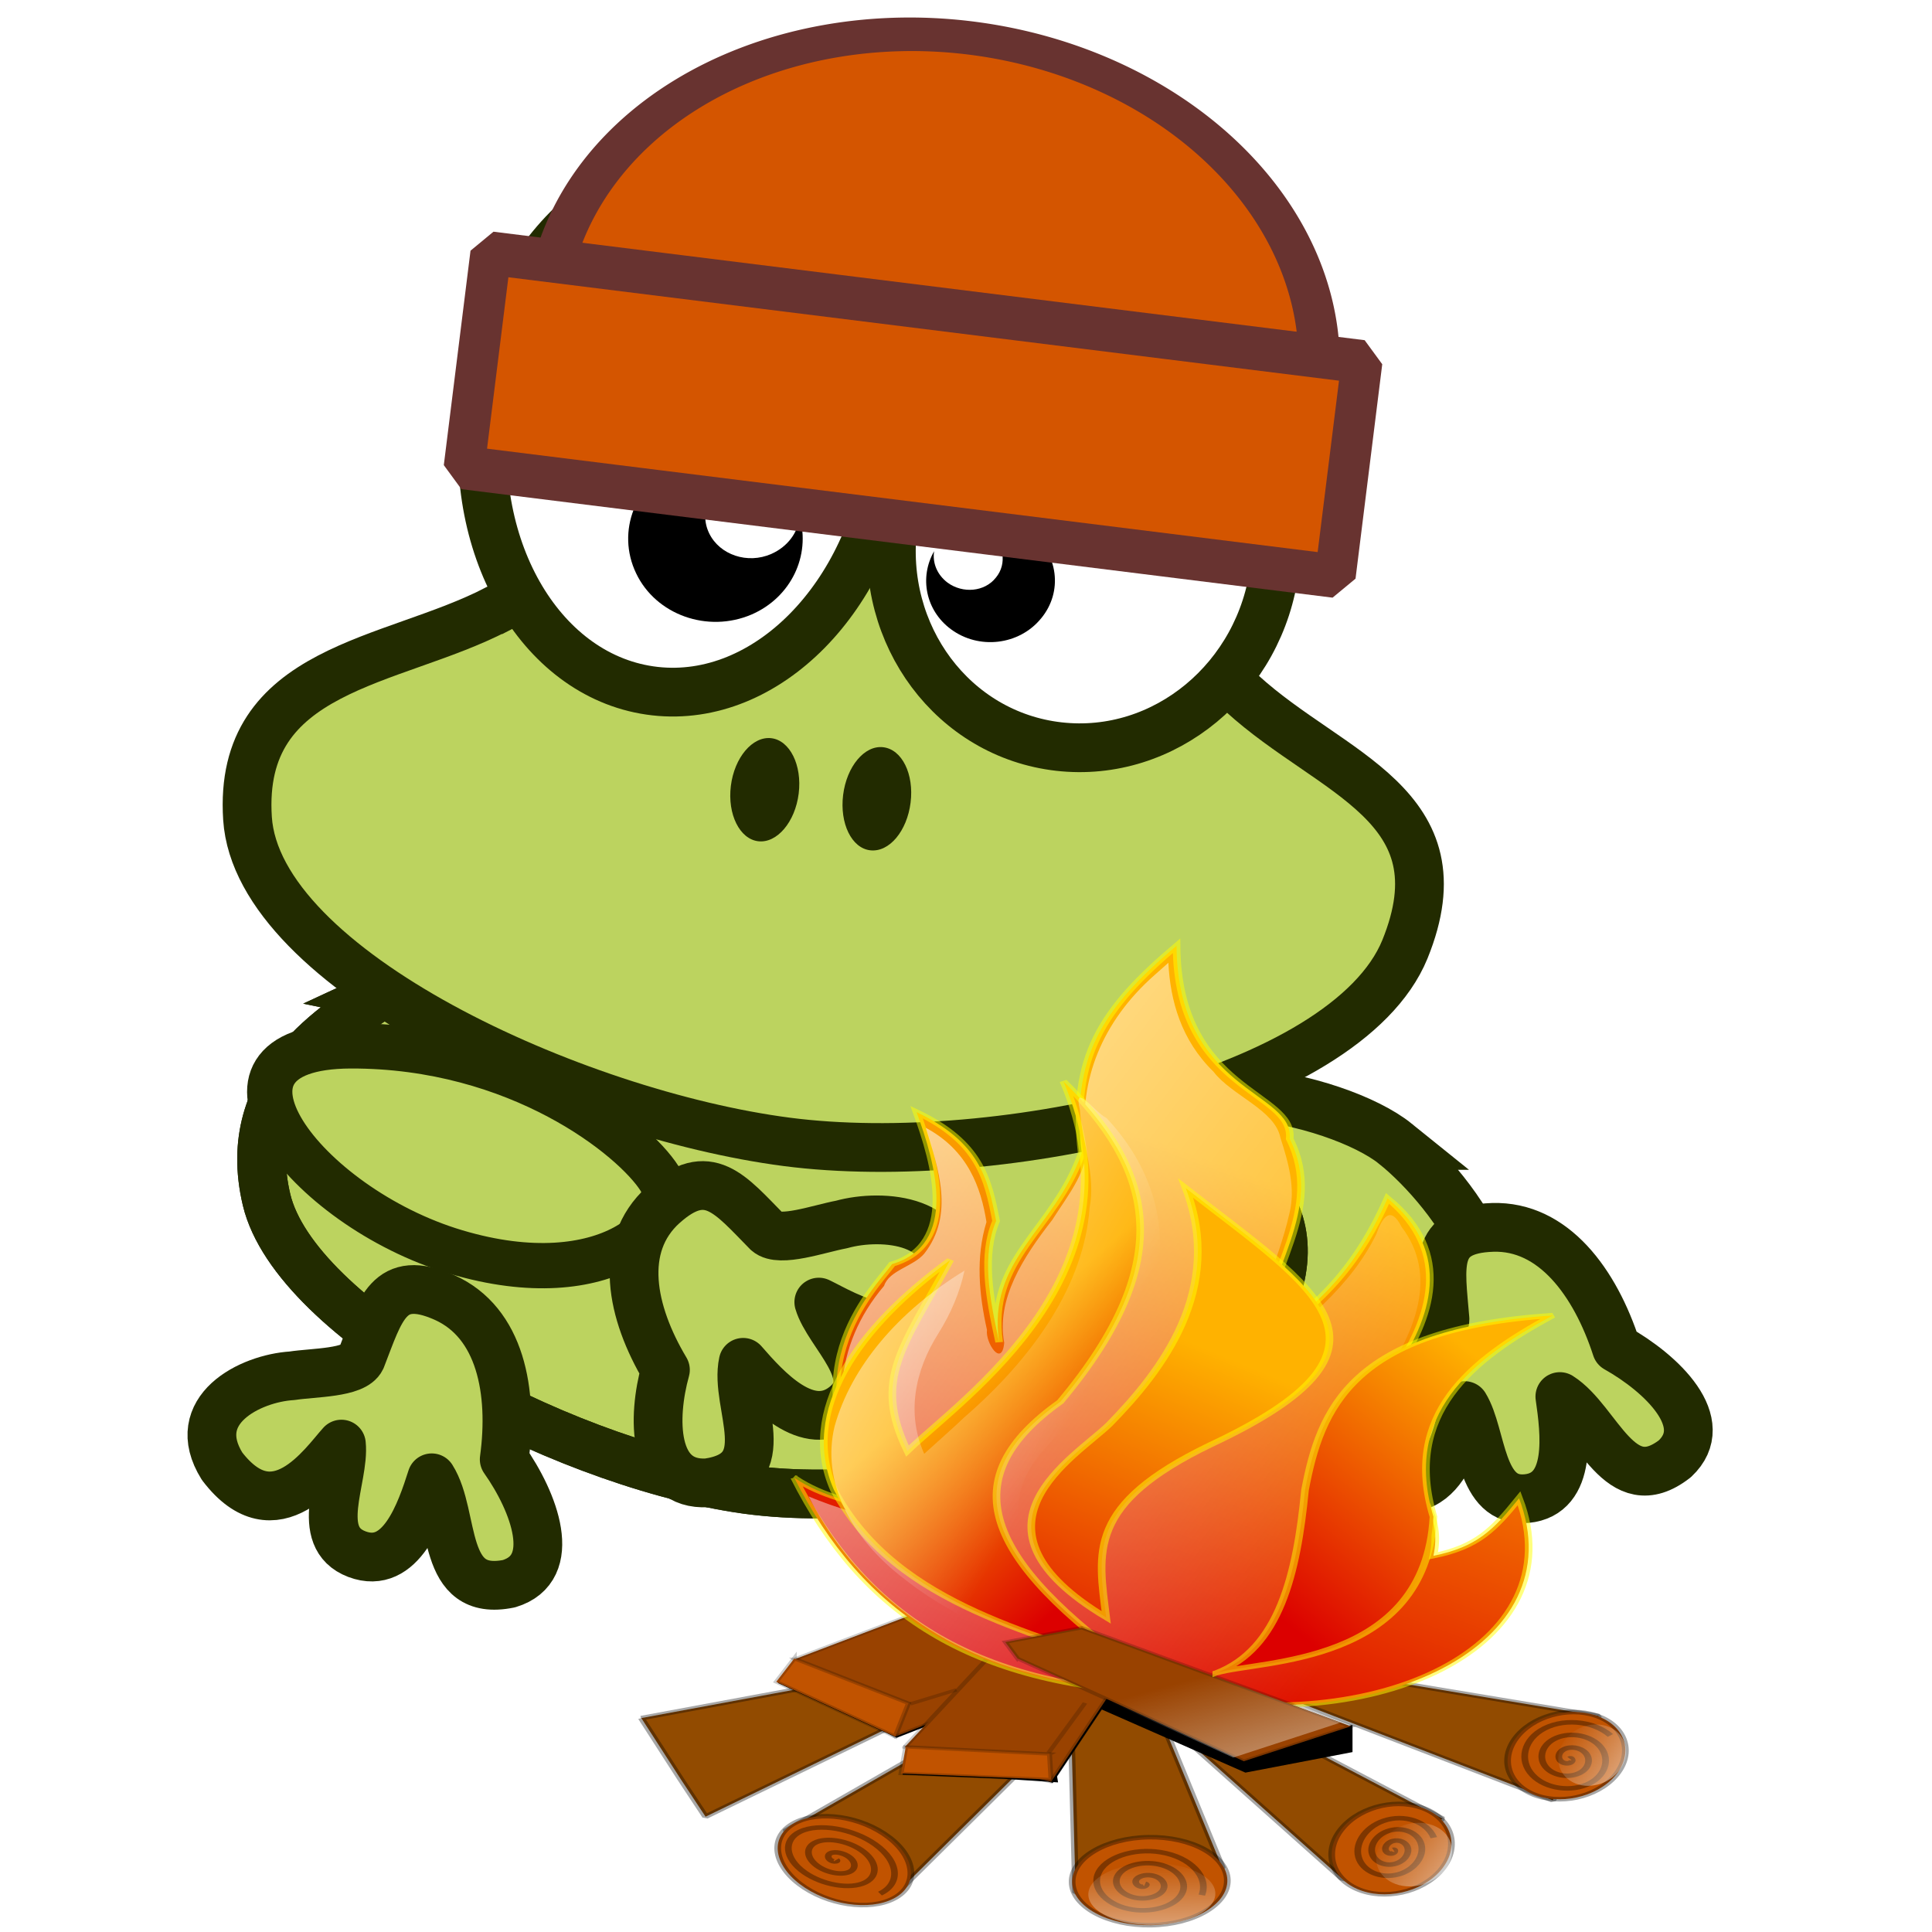 <?xml version="1.0" encoding="UTF-8"?>
<svg width="31.044mm" height="31.044mm" version="1.1" viewBox="0 0 110 110" xmlns="http://www.w3.org/2000/svg" xmlns:cc="http://creativecommons.org/ns#" xmlns:dc="http://purl.org/dc/elements/1.1/" xmlns:rdf="http://www.w3.org/1999/02/22-rdf-syntax-ns#" xmlns:xlink="http://www.w3.org/1999/xlink">
 <defs>
  <linearGradient id="g-1" x1="-960.98" x2="-928.93" gradientTransform="matrix(-.517 -.407 .362 -.747 -331.74 418.2)" gradientUnits="userSpaceOnUse" xlink:href="#b-7"/>
  <linearGradient id="b-7">
   <stop stop-color="#fff" stop-opacity=".449" offset="0"/>
   <stop stop-color="#fff" stop-opacity="0" offset="1"/>
  </linearGradient>
  <filter id="aj" x="-.107" y="-.227" width="1.215" height="1.454">
   <feGaussianBlur stdDeviation="7.284"/>
  </filter>
  <linearGradient id="r-6" x1="-961.33" x2="-929.51" gradientTransform="matrix(-.02 -.862 1.18 -.025 -445.95 -360.55)" gradientUnits="userSpaceOnUse" xlink:href="#b-7"/>
  <linearGradient id="s-9" x1="-961.05" x2="-929.04" gradientTransform="matrix(-.58 -.422 .406 -.774 -466.27 461.47)" gradientUnits="userSpaceOnUse" xlink:href="#b-7"/>
  <linearGradient id="t-3" x1="-1006.6" x2="-953.88" y1="448.68" y2="299.89" gradientTransform="matrix(.939 0 0 1.446 1125.5 -315.48)" gradientUnits="userSpaceOnUse" xlink:href="#c-4"/>
  <linearGradient id="c-4">
   <stop stop-color="#dc0000" offset="0"/>
   <stop stop-color="#ffb200" offset="1"/>
  </linearGradient>
  <linearGradient id="y" x1="9.655" x2="323.1" y1="256.78" y2="500.8" gradientTransform="matrix(.806 0 0 1.241 18.001 -263.96)" gradientUnits="userSpaceOnUse" xlink:href="#a-1"/>
  <linearGradient id="a-1">
   <stop stop-color="#fff" offset="0"/>
   <stop stop-color="#fff" stop-opacity="0" offset="1"/>
  </linearGradient>
  <linearGradient id="u-0" x1="-1308.2" x2="-1335" y1="330.2" y2="272.82" gradientTransform="matrix(.702 0 0 1.936 1125.5 -315.48)" gradientUnits="userSpaceOnUse" xlink:href="#c-4"/>
  <linearGradient id="z" x1="230.94" x2="163.66" y1="927.57" y2="832.44" gradientTransform="matrix(1.319 0 0 .758 23.041 -277.35)" gradientUnits="userSpaceOnUse" xlink:href="#a-1"/>
  <linearGradient id="ab-4" x1="-916.9" x2="-857.96" y1="438.47" y2="362.16" gradientTransform="matrix(.927 0 0 1.466 1125.5 -315.48)" gradientUnits="userSpaceOnUse" xlink:href="#c-4"/>
  <linearGradient id="ae" x1="-1131" x2="-1102.7" y1="404.58" y2="306.76" gradientTransform="matrix(.796 0 0 1.706 1125.5 -315.48)" gradientUnits="userSpaceOnUse" xlink:href="#c-4"/>
  <linearGradient id="w" x1="110.45" x2="239.46" y1="244.05" y2="376.9" gradientTransform="matrix(.602 0 0 1.661 26.3 -269.45)" gradientUnits="userSpaceOnUse" xlink:href="#a-1"/>
  <clipPath id="clipPath13219">
   <path d="m-60 119.5h128.07v72.605h-128.07z" fill="#dc1d3b" stroke="#9c7d39" stroke-linecap="square" stroke-linejoin="bevel" stroke-miterlimit="1.2" stroke-width="1.341" style="paint-order:stroke fill markers"/>
  </clipPath>
 </defs>
 <g transform="translate(-273.85 -473.47)"></g>
 <g stroke="#222b00">
  <path d="m79.463 65.13c3.359 2.723 8.911 10.066 2.687 13.683-6.227 3.639-18.769-7.393-17.965-13.096 0.779-5.688 11.938-3.282 15.279-0.587z" fill="#bcd35f" stroke-width="2.947px"/>
  <path d="m21.667 56.63c-2.314 1.647-8.114 4.849-6.489 11.683 1.627 6.814 16.347 14.781 26.86 16.422 10.513 1.641 26.918-3.071 30.144-9.972 3.226-6.901-3.126-9.302-6.315-11.86-7.931-5.618-35.56-10.325-44.22-6.277z" fill="#bcd35f" stroke-width="2.776px"/>
  <path d="m21.667 56.63c-2.314 1.647-8.114 4.849-6.489 11.683 1.627 6.814 16.347 14.781 26.86 16.422 10.513 1.641 26.918-3.071 30.144-9.972 3.226-6.901-3.126-9.302-6.315-11.86-7.931-5.618-35.56-10.325-44.22-6.277z" fill="none" stroke-width="2.776px"/>
 </g>
 <g>
  <path d="m28.27 34.696c-5.981 3.1-14.739 3.258-14.178 11.901 0.563 8.623 18.608 16.843 30.701 18.416 12.114 1.576 31.827-2.741 35.195-10.96 3.35-8.242-4.187-9.936-9.252-14.553-5.088-4.599-13.771-10.056-21.436-10.718-7.642-0.68-15.03 2.835-21.009 5.915z" fill="#bcd35f" fill-rule="evenodd" stroke="#222b00" stroke-width="2.776px"/>
  <g>
   <path d="m50.64 25.795c-1.02 8.197-7.005 14.273-13.351 13.555-6.367-0.72-10.695-7.963-9.675-16.16 1.022-8.217 7.005-14.273 13.372-13.552 6.346 0.718 10.677 7.94 9.654 16.158z" fill="#fff" stroke="#222b00" stroke-linecap="round" stroke-linejoin="round" stroke-width="2.776px"/>
   <path d="m72.574 32.341c-0.783 6.295-6.278 10.845-12.283 10.166-6.006-0.68-10.231-6.33-9.448-12.625 0.781-6.274 6.275-10.825 12.281-10.145 6.006 0.68 10.231 6.33 9.451 12.605z" fill="#fff" stroke="#222b00" stroke-linecap="round" stroke-linejoin="round" stroke-width="2.776px"/>
   <path d="m38.677 26.373c-2.501 1.072-3.604 3.882-2.459 6.269 1.126 2.365 4.073 3.417 6.574 2.345 2.252-0.977 3.366-3.355 2.736-5.561-0.089 0.893-0.686 1.708-1.619 2.116-1.343 0.587-2.934 0.058-3.533-1.18-0.599-1.238 0.038-2.726 1.402-3.31 0.682-0.292 1.414-0.292 2.056-0.096-1.417-1.063-3.405-1.35-5.157-0.584z"/>
   <path d="m45.474 45.182c-0.201 1.619-1.235 2.836-2.296 2.716-1.061-0.12-1.768-1.534-1.566-3.153 0.201-1.619 1.235-2.836 2.296-2.716 1.061 0.12 1.768 1.534 1.566 3.153z" fill="#222b00"/>
   <path d="m51.845 45.697c-0.201 1.619-1.214 2.839-2.296 2.716-1.061-0.12-1.746-1.532-1.545-3.151 0.201-1.619 1.214-2.839 2.275-2.719 1.082 0.122 1.768 1.534 1.566 3.153z" fill="#222b00"/>
   <path d="m58.657 30.299c1.593 1.206 1.881 3.394 0.615 4.914-1.244 1.522-3.538 1.796-5.133 0.61-1.438-1.066-1.806-2.955-0.954-4.439-0.102 0.645 0.157 1.331 0.767 1.79 0.868 0.632 2.108 0.526 2.747-0.284 0.658-0.788 0.459-1.96-0.409-2.591-0.432-0.336-0.955-0.457-1.455-0.411 1.229-0.538 2.699-0.413 3.823 0.412z"/>
  </g>
 </g>
 <g fill="#bcd35f" stroke="#222b00">
  <path d="m84.985 69.882c3.466-0.106 5.837 3.134 7.049 6.872 2.57 1.442 5.518 4.245 3.325 6.303-3.161 2.454-4.359-2.161-6.547-3.543 0.288 2.01 0.756 5.568-1.906 5.811-2.682 0.235-2.487-3.616-3.517-5.297-0.414 1.45-1.079 6.398-5.51 4.12-3.172-2.03-0.759-5.238 1.31-6.418 1.009-0.71 3.095-1.685 3.083-2.616-0.247-3.031-0.733-5.118 2.713-5.232z" stroke-linecap="round" stroke-linejoin="round" stroke-width="2.776px"/>
  <path d="m25.304 73.872c3.191 1.424 3.931 5.353 3.404 9.218 1.704 2.412 3.158 6.205 0.271 7.079-3.936 0.803-3.014-3.838-4.397-6.029-0.614 1.919-1.739 5.297-4.26 4.347-2.535-0.965-0.682-4.315-0.884-6.266-1.007 1.111-3.765 5.233-6.793 1.26-1.994-3.201 1.593-5.004 3.983-5.15 1.224-0.191 3.542-0.146 3.936-0.982 1.095-2.811 1.563-4.885 4.74-3.477z" stroke-linecap="round" stroke-linejoin="round" stroke-width="2.776px"/>
  <path d="m37.551 67.095c-1.477-2.32-8.019-7.574-17.585-7.548-9.532 0.036-2.662 9.162 5.989 11.734 8.644 2.582 13.08-1.876 11.596-4.186z" stroke-width="2.578px"/>
  <path d="m37.757 68.607c-2.584 2.337-1.835 6.102 0.13 9.389-0.76 2.727-0.76 6.608 2.389 6.431 4.147-0.589 1.506-4.44 2.036-6.862 1.319 1.515 3.685 4.167 5.792 2.478 2.116-1.708-0.952-4.092-1.485-5.907 1.4 0.661 5.641 3.436 7.111-1.13 0.749-3.53-3.433-3.953-5.823-3.288-1.268 0.236-3.516 1.047-4.215 0.429-2.125-2.154-3.36-3.856-5.935-1.538z" stroke-linecap="round" stroke-linejoin="round" stroke-width="2.776px"/>
 </g>
 <g transform="matrix(.201 0 0 .135 18.025 48.359)">
  <g stroke="#000" stroke-linejoin="bevel" stroke-opacity=".344" stroke-width="1.901">
   <path d="m350.15 401.03-77.102-44.182 12.995-10.396 77.102 19.059z" fill="#924b00" fill-rule="evenodd"/>
   <path d="m340.42 373.48c5.311-8.933 15.728-12.264 23.252-7.437s9.322 15.995 4.011 24.928-15.728 12.264-23.252 7.437-9.322-15.995-4.011-24.928z" fill="#c15300"/>
   <path d="m354.89 383.43c0.582-0.488 0.889 0.627 0.743 1.069-0.398 1.199-1.863 1.18-2.677 0.552-1.456-1.124-1.364-3.458-0.294-4.828 1.57-2.012 4.423-1.789 6.096-0.034 2.23 2.339 1.949 6.306-0.155 8.588-2.647 2.871-7.018 2.422-9.516-0.483-3.026-3.519-2.545-9.17 0.603-12.347 3.71-3.744 9.62-3.062 12.935 1.001 3.827 4.691 3.145 12.04-1.052 16.106-4.769 4.62-12.226 3.706-16.355-1.519-4.632-5.861-3.747-14.912 1.501-19.865 5.826-5.499 14.833-4.35 19.774 2.036" fill="none"/>
  </g>
  <path d="m353.47 375.85c3.052-6.288 9.038-8.634 13.362-5.235s5.357 11.261 2.305 17.549-9.038 8.634-13.362 5.235-5.357-11.261-2.305-17.549z" fill="url(#g-1)"/>
  <g fill="#924b00" fill-rule="evenodd" stroke="#000" stroke-linejoin="bevel" stroke-opacity=".344" stroke-width="1.901">
   <path d="m91.99 366.38 50.246-13.861 39.851 3.465-71.904 51.979-6.931-15.594-11.262-25.99z"/>
   <path d="m147.43 420.96 18.193 17.326 32.92-48.514-9.53-9.53-14.727-1.733-41.583 35.519 14.727 6.931z"/>
   <path d="m242.73 434.82 13.861-5.198-26.856-97.028-16.46 11.262 1.733 96.161 27.722-5.198z"/>
   <path d="m300.77 437.42-10.396-3.465-50.246-66.707 14.727-8.663 64.108 50.246-15.594 11.262-2.599 17.326z"/>
  </g>
  <path d="m180.81 316.6-44.75 25.312-0.312-0.188-5.094 9.844 33.688 23.094 8.625-5-5.938 9.469 0.281 0.094-1.312 11 28.281 1.719 12.906 1.281 1.344 0.469 0.156-0.312 1.344 0.125-0.281-2.562 12.656-28.188 40.688 26.625 30.344-8.656v-11.281l-0.062 0.031v-0.188l-1.156 0.375-61.156-33.375v-12.75l-16.188 4.031-0.688-0.375-12.594 3.531-20.781-14.125z" fill-rule="evenodd" filter="url(#aj)"/>
  <g fill="#c15300" stroke="#000" stroke-linejoin="bevel" stroke-opacity=".344" stroke-width="1.901">
   <path d="m160.64 415.1c8.397 8.211 10.213 19.986 4.054 26.284s-17.974 4.746-26.372-3.465-10.213-19.986-4.054-26.284 17.974-4.746 26.372 3.465z"/>
   <path d="m235.64 416.62c12.133-0.302 22.143 7.765 22.343 18.007s-9.485 18.799-21.618 19.101-22.143-7.765-22.343-18.007 9.485-18.799 21.618-19.101z"/>
   <path d="m290.65 412.58c5.399-9.259 15.988-12.712 23.638-7.708s9.476 16.58 4.078 25.839-15.988 12.712-23.638 7.708-9.476-16.58-4.078-25.839z"/>
  </g>
  <g fill-rule="evenodd" stroke="#000" stroke-opacity=".202" stroke-width="1.425">
   <path d="m135.38 341.58 44.974-25.445 24.257 16.46-22.454 30.97-18.263 10.613-28.514-32.599z" fill="#994200"/>
   <path d="m166.57 378.66 29.38-46.93 34.653-8.663v19.925l-22.524 50.246-41.509-14.578z" fill="#994200"/>
   <path d="m135.31 341.26-5.1 9.828 33.688 23.093 3.753-14.042-32.342-18.878z" fill="#c15300"/>
   <path d="m207.61 381.53 0.439 10.779-42.492-2.559 1.337-11.239 40.717 3.018z" fill="#c15300"/>
  </g>
  <g fill="none" stroke="#000" stroke-linejoin="bevel" stroke-opacity=".344" stroke-width="1.901">
   <path d="m147.24 426.16c0.619 0.714-0.505 0.834-1 0.594-1.34-0.651-1.579-2.214-1.058-2.967 0.932-1.346 3.417-0.809 5.058 0.593 2.407 2.057 2.677 5.067 1.116 6.528-2.08 1.946-6.328 0.9-9.115-1.779-3.508-3.371-3.807-7.962-1.175-10.088 3.188-2.575 9.253-0.999 13.173 2.965 4.619 4.672 4.946 10.866 1.233 13.649-4.287 3.213-12.184 1.102-17.231-4.152-5.734-5.969-6.088-13.774-1.291-17.209 5.381-3.854 15.116-1.206 21.288 5.338 6.852 7.265 7.232 16.684 1.349 20.77"/>
   <path d="m234.69 436.26c0.805 0.24 0.073 1.1-0.4 1.21-1.282 0.299-2.256-0.971-2.276-2.007-0.036-1.853 1.996-3.02 3.877-2.833 2.76 0.275 4.502 2.847 4.153 5.224-0.466 3.167-4.005 5.045-7.354 4.456-4.215-0.741-6.792-4.74-6.029-8.441 0.924-4.482 6.02-7.089 10.831-6.08 5.67 1.19 9.093 6.635 7.905 11.658-1.371 5.798-8.036 9.138-14.308 7.703-7.127-1.631-11.399-8.532-9.782-14.874 1.814-7.115 10.054-11.191 17.785-9.326 8.583 2.07 13.707 10.429 11.658 18.091"/>
   <path d="m304.99 421.92c0.576-0.255 0.489 0.773 0.253 1.109-0.641 0.909-1.735 0.494-2.167-0.26-0.772-1.35-0.037-3.304 1.157-4.176 1.753-1.279 3.831-0.314 4.587 1.63 1.007 2.591-0.336 5.879-2.566 7.243-2.807 1.716-5.96 0.146-7.007-2.999-1.268-3.808 0.706-8.471 3.976-10.309 3.854-2.166 8.097 0.019 9.426 4.368 1.535 5.021-1.074 11.069-5.385 13.376-4.899 2.622-10.236-0.183-11.846-5.737-1.806-6.232 1.442-13.669 6.795-16.443 5.943-3.08 12.378 0.345 14.266 7.107"/>
  </g>
  <path d="m236.3 427.51c9.93-0.212 18.122 5.467 18.286 12.677s-7.763 13.234-17.693 13.447-18.122-5.467-18.286-12.677 7.763-13.234 17.693-13.447z" fill="url(#r-6)"/>
  <path d="m302.09 417.57c3.422-6.518 10.135-8.949 14.983-5.427s6.007 11.672 2.585 18.19-10.135 8.949-14.983 5.427-6.007-11.672-2.585-18.19z" fill="url(#s-9)"/>
  <g fill-rule="evenodd">
   <path d="m135.31 265.02c19.348 57.177 49.958 87.498 104.82 90.964 60.354 19.348 116.38-20.214 100.49-82.3-7.219 13.284-11.84 20.503-24.257 24.257 4.909-34.364-26.567-40.139-11.262-77.102 10.685-22.813 17.038-50.824-1.733-73.637-7.797 25.99-17.326 43.316-36.385 62.375 2.021-31.765 18.77-57.466 8.663-87.498 1.444-20.214-31.765-19.637-32.054-81.434-21.08 26.567-30.032 47.07-26.856 87.498-7.797 32.631-26.856 44.471-23.391 79.701-2.888-19.637-4.909-36.674-0.866-51.113-2.31-17.904-4.62-33.209-22.524-45.915 5.487 22.236 11.84 55.733-6.931 64.108-5.198 10.685-31.187 47.359-2.599 104.82-8.374-4.909-16.749-6.353-25.123-14.727z" fill="url(#t-3)" stroke="#ff0" stroke-opacity=".504" stroke-width="2.156"/>
   <path d="m237.31 53.087c-14.993 19.685-21.351 44.824-19.44 69.337 1.428 11.987-4.945 23.146-9.482 33.854-8.343 15.962-15.89 33.394-13.608 51.836-0.658 10.627-5.379-0.088-4.882-5.433-2.261-15.035-3.228-30.627-0.144-45.521-1.554-14.494-5.226-30.205-17.194-39.73 3.554 17.204 8.172 36.594-0.406 53.031-3.078 5.507-9.962 7.012-11.401 13.625-14.443 25.3-15.531 56.843-4.566 83.628 2.282 6.101 5.258 11.924 7.842 17.903-8.047-4.595-16.878-7.713-24.656-12.75 10.774 31.546 31.26 62.581 63.599 74.858 12.718 5.414 26.586 6.419 40.022 8.556 29.45 9.194 65.997 3.153 85.427-22.475 11.416-14.827 14.587-34.836 10.701-52.908-5.143 10.401-14.054 18.83-25.562 21.5 2.648-13.353-1.383-26.715-8.282-38.137-7.447-12.187-9.198-27.592-3.255-40.759 9.017-19.765 15.833-43.683 5.331-64.253-3.25-9.496-5.538-3.667-7.184 3.059-6.866 21.121-20.731 39.089-36.422 54.496 1.087-21.548 8.605-41.935 11.8-63.117 1.824-10.791-0.271-21.619-2.53-32.069-1.538-11.742-13.776-17.766-18.939-27.821-9.201-13.374-12.262-29.995-12.799-45.962l-3.969 5.25z" fill="url(#y)"/>
   <path d="m234.07 347.32c-45.915-48.514-53.712-82.3-23.391-114.35 34.075-60.642 25.701-98.76 0.866-135.15 23.391 80.568-27.722 132.55-44.182 155.94-9.818-30.321-1.444-43.316 12.128-80.568-26.567 28.877-42.738 63.819-32.92 97.028 17.904 49.958 60.065 60.931 87.498 77.102z" fill="url(#u-0)" stroke="#ff0" stroke-opacity=".504" stroke-width="2.156"/>
  </g>
  <g stroke="#000">
   <path d="m168.17 360.4 13.065-5.939" fill="none" stroke-opacity=".179" stroke-width="1.358"/>
   <path d="m198.55 341.26 64.108 43.316 30.321-14.727-76.236-41.583-21.658 6.064 3.465 6.931z" fill="#994200" fill-rule="evenodd" stroke-opacity=".202" stroke-width="1.425"/>
   <path d="m207.37 380.99 10.294-20.983" fill="none" stroke-opacity=".179" stroke-width="1.358"/>
  </g>
  <g fill-rule="evenodd">
   <path d="m195.53 339.72 64.108 43.316 30.321-14.727-76.236-41.583-21.658 6.064 3.465 6.931z" fill="url(#z)"/>
   <path d="m254.86 347.32c17.904-10.107 22.813-41.872 25.123-77.102 4.332-34.075 12.995-68.15 70.172-73.637-23.391 18.77-42.45 41.872-33.786 84.899-2.31 62.664-48.803 60.354-61.509 65.84z" fill="url(#ab-4)" stroke="#ff0" stroke-opacity=".504" stroke-width="2.156"/>
   <path d="m223.67 323.93c-2.31-27.722-5.487-47.648 29.455-72.771 59.198-41.294 30.032-65.263-6.931-108.29 10.973 42.738-6.642 76.814-21.658 99.627-9.818 14.15-43.893 43.027-0.866 81.434z" fill="url(#ae)" stroke="#ff0" stroke-opacity=".504" stroke-width="2.156"/>
   <path d="m216.21 109.86c0.634 13.778 4.551 27.421 2.757 41.328-1.582 32.467-15.848 62.999-35.542 88.414-3.653 5.191-7.545 10.209-11.309 15.32-5.034-16.773-2.762-34.858 4.019-50.775 3.571-8.505 6.077-17.332 7.388-26.475-18.821 17.169-32.104 40.574-36.781 65.625-3.792 23.169 4.359 46.99 19.73 64.403 19.327 22.801 47.117 35.614 74.051 47.066-15.262-21.468-36.508-40.839-41.02-67.962-3.095-15.749 3.107-31.557 13.45-43.332 11.839-16.266 19.213-35.615 23.594-55.146 5.689-25.436 1.129-52.94-12.773-74.997-3.43-2.508-9.56-15.684-7.562-3.469z" fill="url(#w)"/>
  </g>
 </g>
 <g transform="matrix(.787 .098 -.104 .835 20.237 -163.12)" fill="#d45500" stroke="#683330" stroke-linecap="square" stroke-linejoin="bevel" stroke-miterlimit="1.2">
  <path transform="matrix(.724 0 0 .551 65.384 103.32)" d="m44.26 194.87a38.462 37.958 0 0 1-38.462 37.958 38.462 37.958 0 0 1-38.462-37.958 38.462 37.958 0 0 1 38.462-37.958 38.462 37.958 0 0 1 38.462 37.958z" clip-path="url(#clipPath13219)" stroke-width="4.103" style="paint-order:stroke fill markers"/>
  <rect x="37.311" y="208.24" width="63.025" height="14.622" stroke-width="2.934" style="paint-order:stroke fill markers"/>
 </g>
 <rect width="110" height="110" opacity="0" stroke-width=".558"/>
</svg>
